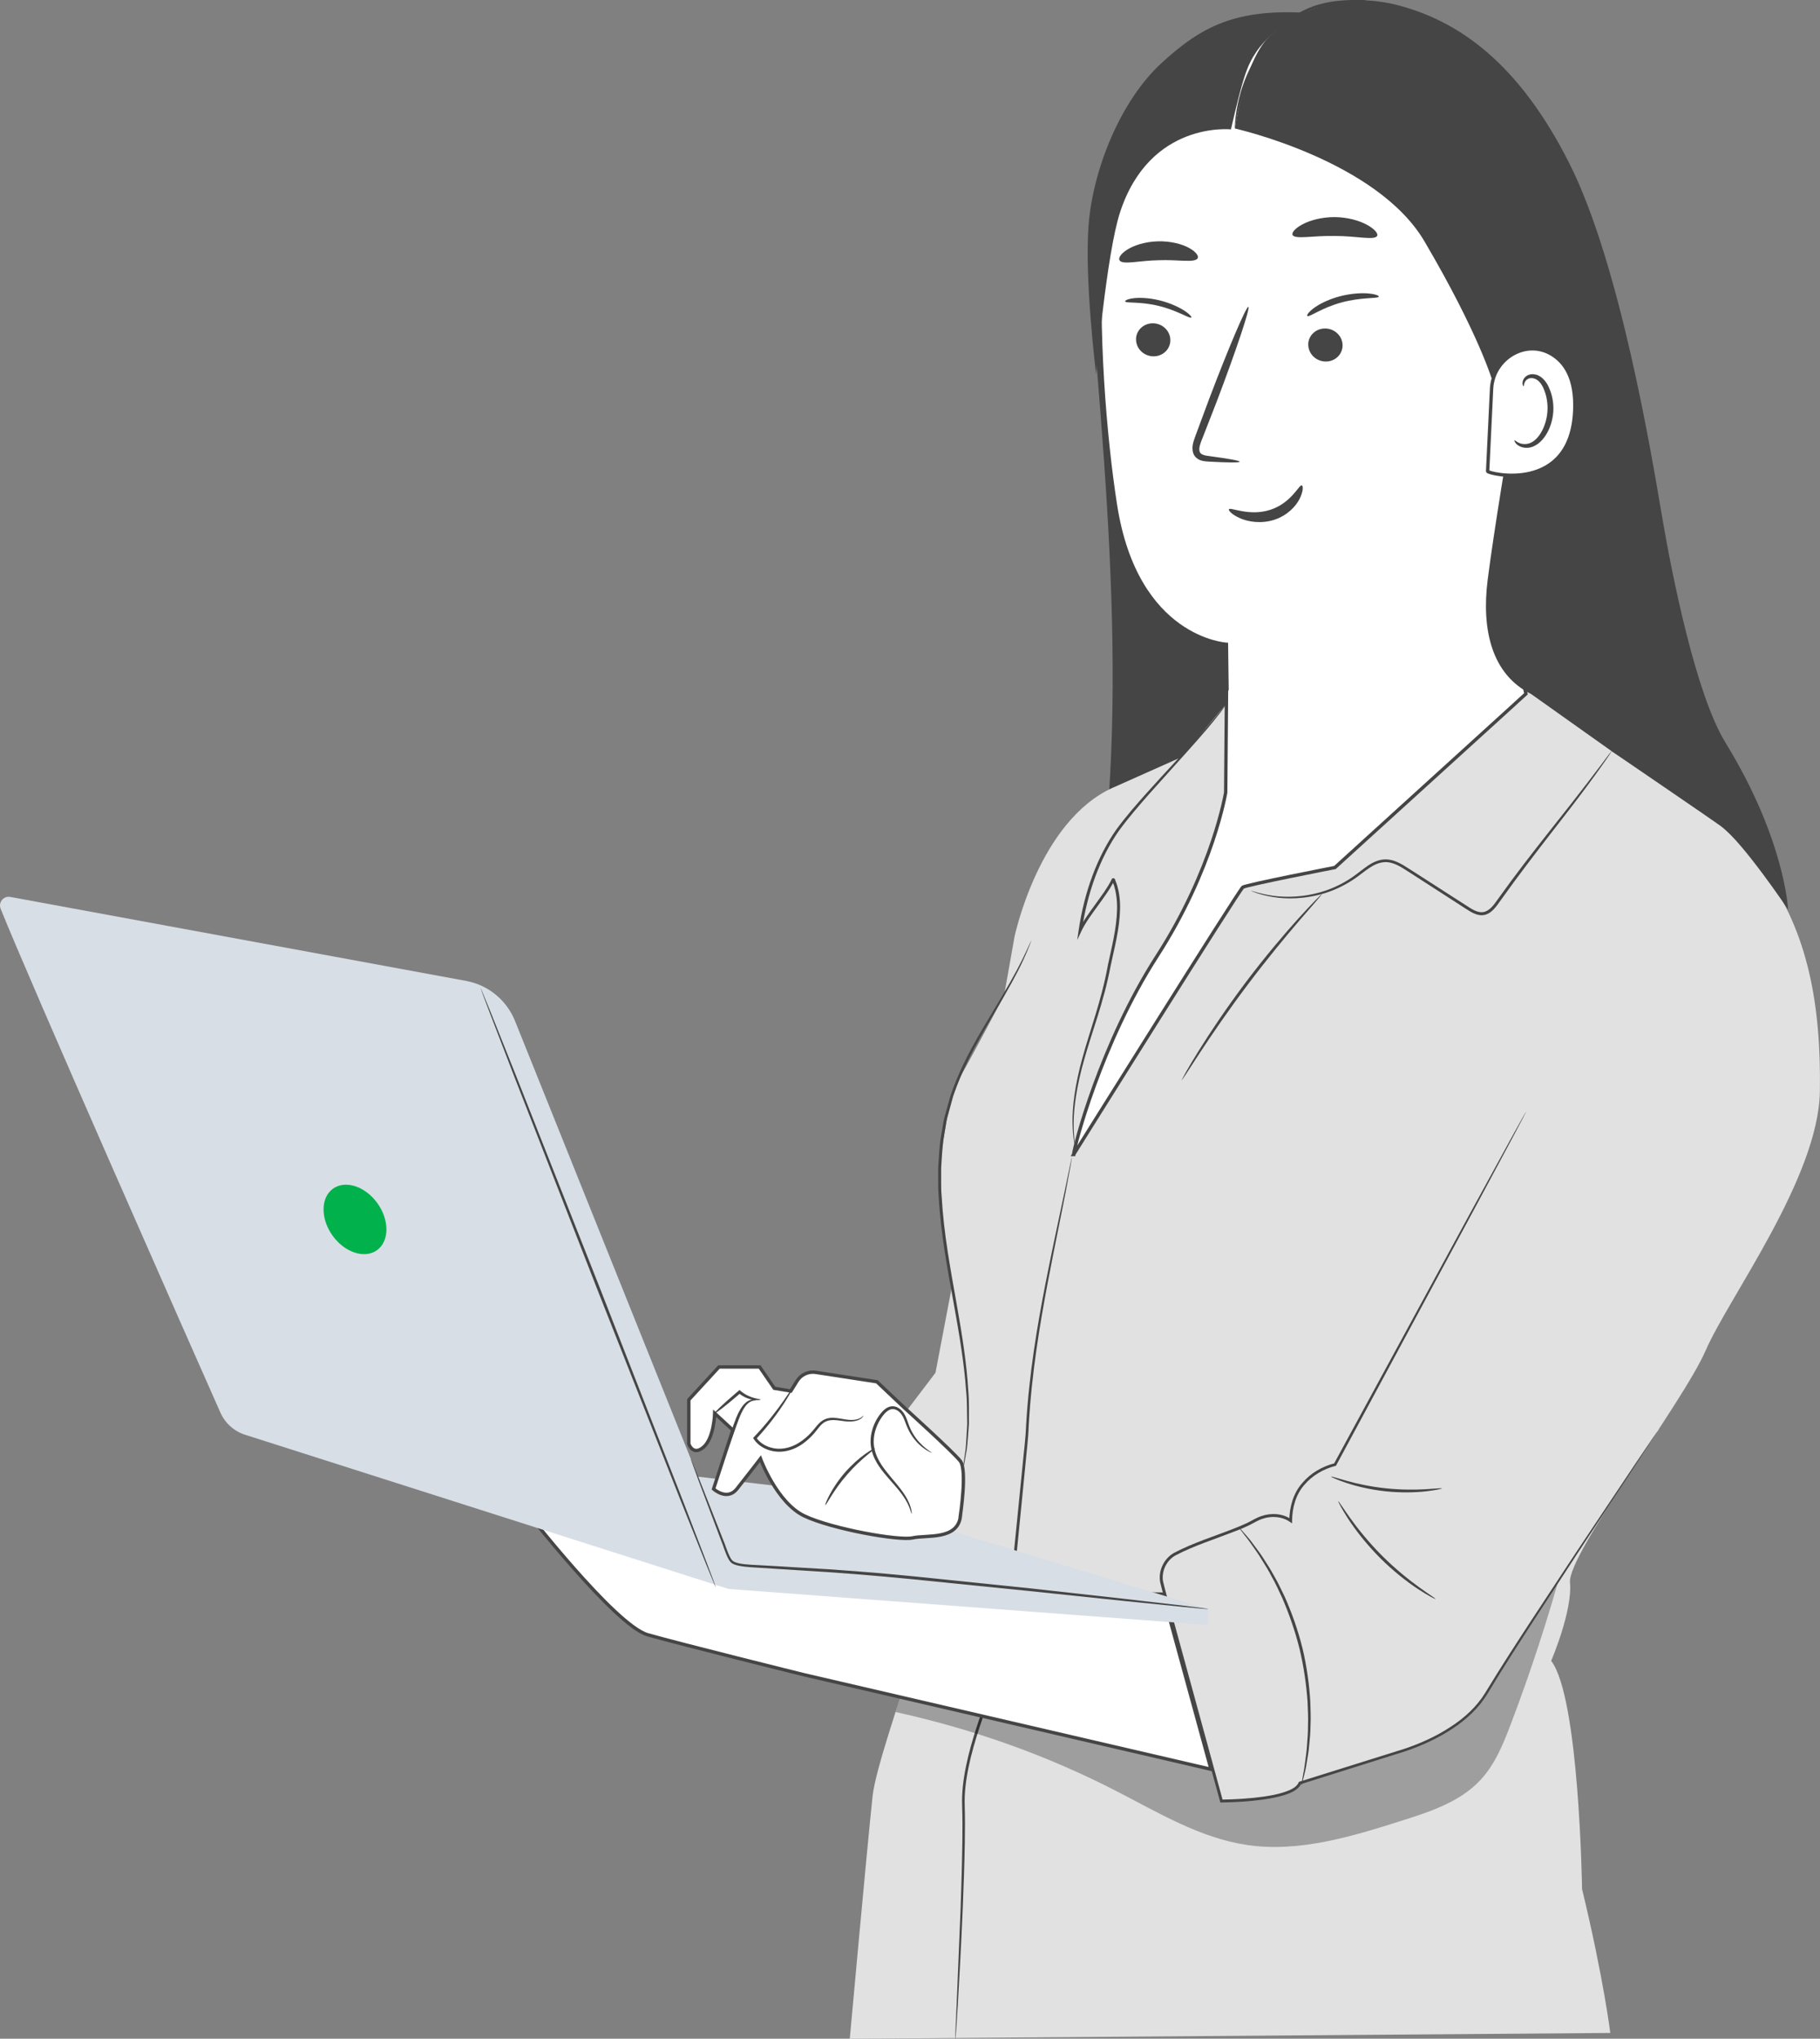 <?xml version="1.0" encoding="UTF-8"?> <svg xmlns="http://www.w3.org/2000/svg" width="534" height="598" viewBox="0 0 534 598" fill="none"><rect x="0" y="0" width="534" height="598" fill="#808080" stroke="none"/><g clip-path="url(#clip0_692_15126)"><path d="M410.049 127.956L320.83 95.785C326.658 165.708 332.351 237.373 313.823 305.03C311.819 312.354 310.067 321.521 315.861 326.393C319.331 329.302 324.283 329.403 328.814 329.268C338.078 328.98 347.325 328.304 356.521 327.238C366.324 326.105 376.784 324.177 383.757 317.157C389.601 311.288 391.976 302.848 393.93 294.78C407.203 240.333 412.66 183.958 410.049 127.956Z" fill="#454545"></path><path d="M263.9 416.579L274.478 402.658L281.569 365.413L297.654 274.838C297.654 274.838 304.745 240.756 326.625 230.997L331.257 321.504L286.622 435.218L263.9 416.579Z" fill="#E1E1E1"></path><path d="M359.823 206.42L346.668 222.066L326.608 231.014C326.608 231.014 282.462 315.737 281.266 316.532C280.07 317.327 272.979 341.48 276.937 362.064C280.879 382.649 283.641 409.576 283.237 428.977C282.849 448.377 257.618 512.11 256.035 526.758C254.451 541.405 249.331 598.017 249.331 598.017L472.471 596.309C472.471 596.309 470.5 580.206 464.184 554.074C464.184 554.074 463.393 497.851 455.122 487.162C455.122 487.162 461.422 472.514 460.647 464.192C459.855 455.87 493.761 411.538 500.465 396.096C507.168 380.653 533.579 345.421 533.966 320.084C534.353 294.746 530.412 273.367 517.796 255.945C505.181 238.523 482.324 226.65 472.858 220.324L454.331 196.576L359.806 206.42H359.823Z" fill="#E1E1E1"></path><path d="M280.288 598C280.288 598 280.288 597.763 280.288 597.324C280.305 596.833 280.322 596.173 280.355 595.345C280.44 593.552 280.541 590.998 280.692 587.716C280.962 581.052 281.366 571.479 281.855 559.673C282.057 553.753 282.259 547.258 282.36 540.306C282.41 536.822 282.41 533.219 282.292 529.532C282.158 525.777 282.646 521.92 283.438 518.064C285.004 510.334 287.884 502.57 290.731 494.553C292.146 490.544 293.628 486.451 294.588 482.206C295.076 480.108 295.228 477.91 295.447 475.677C295.666 473.461 295.885 471.212 296.121 468.962C297.013 459.964 297.906 451.168 298.748 442.694C299.169 438.449 299.591 434.288 299.995 430.195C300.365 426.102 300.921 422.127 301.056 418.203C301.965 402.523 304.425 388.569 306.665 376.932C308.939 365.295 311.027 355.942 312.375 349.447C313.048 346.233 313.57 343.73 313.924 341.97C314.093 341.159 314.244 340.516 314.345 340.025C314.446 339.586 314.497 339.366 314.514 339.366C314.514 339.366 314.514 339.603 314.429 340.042C314.345 340.533 314.244 341.176 314.093 342.004C313.773 343.763 313.301 346.284 312.695 349.514C311.448 356.026 309.461 365.414 307.254 377.05C305.098 388.687 302.69 402.625 301.831 418.253C301.713 422.177 301.157 426.152 300.803 430.245C300.399 434.322 299.995 438.5 299.574 442.745C298.731 451.236 297.856 460.031 296.963 469.03C296.744 471.279 296.508 473.512 296.289 475.745C296.07 477.943 295.919 480.193 295.413 482.392C294.42 486.739 292.937 490.832 291.523 494.841C288.676 502.858 285.796 510.588 284.213 518.233C283.421 522.039 282.932 525.827 283.05 529.498C283.168 533.219 283.135 536.839 283.084 540.323C282.966 547.291 282.714 553.787 282.478 559.706C281.972 571.546 281.433 581.137 281.046 587.75C280.827 591.015 280.659 593.585 280.558 595.361C280.49 596.19 280.44 596.85 280.406 597.34C280.372 597.78 280.339 598.017 280.322 598.017L280.288 598Z" fill="#454545"></path><path d="M472.876 220.324C472.876 220.324 472.64 220.747 472.135 221.508C471.629 222.269 470.871 223.368 469.861 224.772C467.873 227.597 464.909 231.639 461.153 236.545C457.397 241.45 452.832 247.217 447.914 253.729C445.455 256.977 442.911 260.427 440.334 264.047C439.694 264.943 439.054 265.891 438.229 266.753C437.421 267.599 436.309 268.36 435.012 268.445C433.715 268.529 432.519 268.022 431.492 267.43C430.447 266.821 429.504 266.178 428.51 265.535C424.552 262.981 420.695 260.495 416.973 258.093C415.103 256.909 413.284 255.674 411.482 254.575C409.697 253.493 407.76 252.664 405.839 252.917C403.919 253.137 402.235 254.22 400.702 255.336C399.186 256.486 397.67 257.67 396.104 258.618C392.971 260.529 389.771 261.814 386.739 262.525C380.676 263.996 375.538 263.59 372.17 262.863C371.328 262.694 370.57 262.508 369.93 262.322C369.289 262.136 368.75 261.983 368.329 261.814C367.47 261.493 367.032 261.324 367.049 261.29C367.049 261.256 367.521 261.391 368.38 261.645C368.801 261.78 369.357 261.933 369.997 262.068C370.637 262.237 371.378 262.389 372.22 262.542C375.572 263.151 380.642 263.455 386.571 261.933C389.535 261.188 392.651 259.903 395.7 258.009C397.216 257.061 398.664 255.911 400.214 254.727C401.763 253.577 403.549 252.393 405.722 252.122C407.911 251.835 410.05 252.765 411.886 253.865C413.739 254.998 415.524 256.182 417.411 257.383C421.15 259.785 425.007 262.271 428.965 264.808C430.953 265.992 432.856 267.684 434.928 267.565C435.938 267.497 436.848 266.905 437.606 266.144C438.364 265.383 438.97 264.453 439.627 263.556C442.221 259.937 444.781 256.503 447.257 253.256C452.226 246.761 456.841 241.044 460.647 236.189C464.471 231.335 467.486 227.36 469.574 224.603C470.585 223.284 471.377 222.218 471.966 221.423C472.522 220.696 472.825 220.324 472.842 220.341L472.876 220.324Z" fill="#454545"></path><path d="M346.668 316.954C346.668 316.954 347.073 316.075 347.915 314.553C348.757 313.03 350.054 310.882 351.688 308.244C354.972 302.966 359.739 295.812 365.432 288.234C371.142 280.657 376.7 274.111 380.86 269.51C382.949 267.21 384.667 265.383 385.88 264.148C387.092 262.914 387.783 262.254 387.833 262.288C387.884 262.322 387.261 263.066 386.132 264.385C384.903 265.806 383.269 267.683 381.315 269.933C377.273 274.635 371.815 281.232 366.122 288.775C360.429 296.336 355.595 303.406 352.193 308.582C350.559 311.085 349.212 313.149 348.184 314.739C347.241 316.193 346.685 316.988 346.635 316.954H346.668Z" fill="#454545"></path><g opacity="0.3"><path d="M355.764 518.791C336.259 515.831 309.158 507.662 286.925 502.993C278.992 501.336 272.12 499.407 264.187 497.733L262.755 502.164C285.527 507.205 306.851 514.715 327.602 525.388C339.948 531.73 352.159 539.139 365.886 541.169C381.231 543.435 396.642 538.682 411.431 533.997C419.768 531.358 428.51 528.466 434.455 522.022C438.649 517.489 441.041 511.586 443.248 505.801C449.075 490.494 454.162 474.916 458.508 459.118C432.013 488.954 395.143 524.762 355.78 518.774L355.764 518.791Z" fill="black"></path></g><path d="M447.71 326.02L391.672 429.535C391.672 429.535 378.653 432.174 378.653 445.992C378.653 445.992 374.122 442.356 367.553 446.28C363.325 448.8 351.417 452.166 344.831 455.701C341.58 457.443 339.98 461.198 340.957 464.767L358.356 528.246C358.356 528.246 379.495 528.246 381.381 522.986L410.352 513.886C410.352 513.886 429.081 508.913 436.29 496.397C443.499 483.897 486.719 419.234 486.719 419.234" fill="#E1E1E1"></path><path d="M486.702 419.218C486.702 419.218 486.585 419.437 486.315 419.86C486.029 420.3 485.624 420.926 485.119 421.721C484.024 423.378 482.458 425.797 480.42 428.909C476.293 435.201 470.28 444.335 462.751 455.786C458.995 461.537 454.869 467.88 450.388 474.73C445.942 481.614 441.124 488.988 436.324 496.989C433.831 501.048 430.193 504.431 426.033 507.137C421.889 509.877 417.241 512.009 412.322 513.683C402.469 516.778 392.178 520.026 381.516 523.375L381.786 523.121C381.348 524.204 380.455 524.88 379.579 525.388C378.686 525.895 377.726 526.25 376.766 526.555C374.829 527.147 372.825 527.519 370.804 527.823C366.744 528.398 362.584 528.652 358.373 528.703H358.053L357.969 528.382C354.803 516.863 351.518 504.837 348.149 492.574C346.381 486.13 344.629 479.736 342.911 473.444C342.069 470.264 341.143 467.22 340.385 464.006C339.812 460.623 341.581 457.055 344.511 455.465C350.204 452.488 356.167 450.678 361.826 448.445C363.241 447.904 364.639 447.329 365.986 446.686C367.283 446.06 368.614 445.181 370.079 444.707C372.993 443.692 376.362 443.895 378.956 445.705L378.282 446.027C378.333 442.052 379.461 437.992 382.055 435.049C384.565 432.055 388.001 430.11 391.639 429.197L391.369 429.4C408.112 398.616 422.159 372.771 432.046 354.589C436.998 345.539 440.905 338.419 443.584 333.514C444.914 331.095 445.942 329.251 446.666 327.966C447.003 327.357 447.272 326.883 447.474 326.545C447.66 326.224 447.761 326.071 447.761 326.071C447.761 326.071 447.693 326.24 447.525 326.579C447.34 326.934 447.104 327.408 446.784 328.033C446.093 329.336 445.099 331.213 443.819 333.649C441.175 338.571 437.335 345.742 432.467 354.825C422.647 373.042 408.684 398.937 392.06 429.789L391.976 429.941L391.79 429.992C388.388 430.855 385.019 432.766 382.661 435.59C380.202 438.381 379.141 442.238 379.107 446.06V446.838L378.434 446.382C376.194 444.809 373.027 444.555 370.349 445.519C368.968 445.976 367.772 446.788 366.357 447.464C364.976 448.124 363.561 448.699 362.129 449.24C356.453 451.473 350.474 453.317 344.932 456.209C342.288 457.647 340.722 460.843 341.244 463.871C341.968 466.899 342.911 470.078 343.753 473.224C345.488 479.517 347.223 485.91 348.992 492.354C352.343 504.617 355.645 516.643 358.794 528.179L358.373 527.857C362.534 527.806 366.677 527.553 370.686 526.995C372.69 526.707 374.661 526.352 376.514 525.76C377.44 525.472 378.349 525.134 379.175 524.677C379.983 524.221 380.708 523.629 381.011 522.868L381.095 522.665L381.28 522.597C391.942 519.265 402.233 516.034 412.087 512.956C416.937 511.315 421.553 509.218 425.629 506.512C429.738 503.873 433.292 500.558 435.718 496.634C440.569 488.633 445.403 481.259 449.883 474.408C454.38 467.575 458.557 461.249 462.33 455.515C469.943 444.115 476.007 435.032 480.201 428.774C482.289 425.696 483.906 423.311 485.018 421.67C485.557 420.892 485.978 420.283 486.281 419.843C486.568 419.437 486.736 419.234 486.736 419.234L486.702 419.218Z" fill="#454545"></path><path d="M421.234 469.046C421.234 469.046 420.678 468.86 419.769 468.353C418.842 467.862 417.562 467.084 416.013 466.07C412.913 464.04 408.804 460.877 404.795 456.851C400.786 452.809 397.653 448.699 395.615 445.587C394.605 444.03 393.83 442.728 393.341 441.815C392.853 440.901 392.6 440.377 392.651 440.343C392.769 440.275 393.965 442.221 396.121 445.231C398.26 448.242 401.443 452.234 405.401 456.226C409.376 460.2 413.368 463.397 416.349 465.545C419.348 467.71 421.285 468.911 421.217 469.03L421.234 469.046Z" fill="#454545"></path><path d="M423.07 436.571C423.086 436.673 421.284 437.113 418.286 437.451C415.305 437.772 411.128 437.908 406.546 437.434C401.965 436.943 397.923 435.929 395.059 434.981C392.196 434.034 390.528 433.222 390.562 433.121C390.613 432.986 392.364 433.594 395.228 434.389C398.091 435.184 402.117 436.081 406.631 436.554C411.145 437.028 415.254 436.994 418.219 436.825C421.183 436.656 423.036 436.436 423.053 436.571H423.07Z" fill="#454545"></path><path d="M302.623 275.768C302.623 275.768 302.59 275.904 302.505 276.174C302.387 276.479 302.236 276.868 302.067 277.325C301.697 278.339 301.04 279.794 300.198 281.671C298.48 285.41 295.6 290.619 291.86 296.945C288.189 303.288 283.573 310.764 280.272 319.847C280.07 320.422 279.868 320.98 279.666 321.555C279.497 322.147 279.346 322.739 279.177 323.331C278.857 324.515 278.52 325.733 278.184 326.951C277.796 328.152 277.594 329.42 277.409 330.689C277.19 331.957 276.988 333.243 276.769 334.545C276.466 337.15 276.297 339.822 276.146 342.529C276.146 343.882 276.146 345.252 276.146 346.639C276.146 348.009 276.146 349.396 276.28 350.8C276.904 361.963 278.925 372.467 280.609 382.04C282.327 391.597 283.658 400.29 284.079 407.631C284.416 411.302 284.247 414.651 284.298 417.56C284.079 420.486 283.927 422.989 283.675 425.036C283.321 427.015 283.051 428.571 282.849 429.704C282.748 430.195 282.681 430.584 282.613 430.905C282.563 431.176 282.512 431.311 282.495 431.311C282.495 431.311 282.495 431.159 282.512 430.888C282.546 430.567 282.597 430.161 282.664 429.67C282.832 428.537 283.051 426.964 283.321 425.002C283.523 422.972 283.607 420.452 283.792 417.56C283.691 414.651 283.826 411.335 283.439 407.682C282.933 400.375 281.552 391.732 279.801 382.192C278.083 372.636 276.028 362.115 275.404 350.867C275.287 349.463 275.253 348.06 275.27 346.673C275.27 345.286 275.27 343.899 275.27 342.529C275.438 339.789 275.607 337.082 275.91 334.461C276.129 333.158 276.348 331.856 276.567 330.57C276.769 329.285 276.988 327.999 277.375 326.782C277.712 325.547 278.049 324.329 278.386 323.128C278.554 322.519 278.723 321.927 278.891 321.335C279.093 320.76 279.312 320.185 279.514 319.61C282.9 310.426 287.599 302.949 291.338 296.657C295.145 290.382 298.092 285.24 299.895 281.553C300.787 279.709 301.478 278.272 301.916 277.291C302.118 276.834 302.303 276.479 302.438 276.174C302.556 275.921 302.623 275.802 302.64 275.802L302.623 275.768Z" fill="#454545"></path><path d="M359.823 206.42C359.823 206.42 359.773 206.556 359.621 206.776C359.436 207.046 359.217 207.368 358.947 207.774C358.358 208.653 357.398 209.871 356.135 211.444C353.608 214.573 349.734 218.937 344.883 224.299C342.458 226.988 339.813 229.948 336.967 233.128C334.154 236.342 331.139 239.792 328.293 243.682C322.768 251.547 319.029 261.831 317.395 272.961L316.57 272.707C317.799 270.136 319.568 267.768 321.303 265.366C322.212 264.115 323.105 262.88 323.964 261.645C324.385 261.019 324.789 260.394 325.177 259.751L325.732 258.787L325.985 258.296L326.103 258.042L326.17 257.924C326.17 257.924 326.137 257.958 326.271 257.755C326.389 257.62 326.575 257.569 326.743 257.603C326.895 257.62 327.046 257.738 327.114 257.873L327.147 257.958L327.198 258.093L327.299 258.364L327.501 258.905C327.653 259.26 327.771 259.632 327.855 260.004C328.074 260.732 328.225 261.476 328.343 262.237C328.596 263.726 328.663 265.231 328.63 266.702C328.478 272.622 326.962 278.103 325.867 283.312C323.897 293.867 320.292 302.899 318.153 310.662C315.913 318.409 315.037 324.921 315.02 329.437C315.003 331.687 315.138 333.446 315.256 334.613C315.323 335.154 315.374 335.611 315.408 335.949C315.441 336.253 315.441 336.406 315.441 336.406C315.441 336.406 314.768 333.97 314.683 329.42C314.582 324.887 315.374 318.291 317.547 310.476C319.635 302.645 323.155 293.647 325.059 283.126C326.137 277.9 327.636 272.436 327.754 266.686C327.787 265.248 327.703 263.81 327.467 262.372C327.366 261.662 327.215 260.952 326.996 260.241C326.912 259.886 326.794 259.548 326.659 259.209L326.474 258.702L326.373 258.448L326.322 258.313V258.279C326.457 258.212 325.968 258.398 326.625 258.11C326.339 257.975 327.029 258.296 326.945 258.279V258.313L326.861 258.448L326.726 258.702L326.457 259.209L325.884 260.207C325.48 260.867 325.076 261.51 324.638 262.136C323.779 263.404 322.869 264.639 321.96 265.891C320.225 268.292 318.473 270.643 317.311 273.079L316.064 275.718L316.486 272.825C318.153 261.561 321.96 251.192 327.619 243.209C330.499 239.285 333.548 235.851 336.394 232.654C339.258 229.457 341.953 226.548 344.412 223.893C349.33 218.582 353.254 214.285 355.865 211.224C357.162 209.702 358.156 208.501 358.796 207.672C359.099 207.283 359.335 206.979 359.537 206.725C359.705 206.522 359.806 206.42 359.806 206.42H359.823Z" fill="#454545"></path><path d="M363.327 447.819C363.327 447.819 363.546 448.005 363.917 448.394C364.338 448.868 364.86 449.46 365.483 450.17C366.174 450.931 366.982 451.896 367.825 453.08C368.684 454.264 369.728 455.549 370.705 457.122C371.715 458.661 372.81 460.353 373.838 462.264C374.949 464.124 375.909 466.239 376.97 468.421C378.941 472.869 380.777 477.926 382.141 483.39C383.455 488.87 384.146 494.198 384.449 499.069C384.516 501.505 384.634 503.822 384.516 505.987C384.499 508.152 384.314 510.165 384.112 512.008C383.977 513.852 383.657 515.493 383.421 516.93C383.219 518.385 382.933 519.603 382.68 520.601C382.445 521.514 382.259 522.275 382.108 522.901C381.973 523.426 381.872 523.696 381.855 523.679C381.821 523.679 381.855 523.392 381.939 522.85C382.057 522.225 382.192 521.447 382.344 520.516C382.546 519.518 382.765 518.284 382.933 516.829C383.101 515.391 383.388 513.751 383.489 511.924C383.64 510.097 383.792 508.101 383.775 505.953C383.876 503.805 383.725 501.505 383.64 499.103C383.304 494.282 382.579 489.005 381.282 483.593C379.935 478.18 378.133 473.174 376.229 468.742C375.202 466.56 374.276 464.463 373.198 462.602C372.221 460.691 371.16 458.983 370.183 457.443C369.256 455.87 368.263 454.551 367.437 453.35C366.629 452.149 365.854 451.151 365.214 450.356C364.641 449.612 364.17 448.986 363.782 448.479C363.462 448.039 363.311 447.802 363.327 447.785V447.819Z" fill="#454545"></path><path fill-rule="evenodd" clip-rule="evenodd" d="M400.863 246.106L391.678 254.457C391.678 254.457 365.739 259.514 364.661 260.242C363.595 260.961 316.066 336.946 315.024 338.611C315.099 336.537 323.019 306.008 339.48 280.471C356.02 254.829 359.625 232.418 359.625 232.418L359.894 199.3L359.981 199.56L359.841 188.982C359.841 188.982 333.414 187.595 327.266 148.083C324.201 128.429 321.539 96.664 323.241 70.346C324.773 46.649 349.297 4.854 372.81 7.408L437.371 38.953C444.512 39.731 449.869 45.854 449.717 53.077L445.186 191.351L445.189 191.35L447.715 203.512L444.698 206.254L444.698 206.268L400.863 246.106ZM315.024 338.611C315.013 338.629 315.007 338.639 315.007 338.639H315.024C315.024 338.63 315.024 338.621 315.024 338.611Z" fill="white"></path><path d="M400.863 246.106L400.531 245.741L400.531 245.741L400.863 246.106ZM391.678 254.457L391.772 254.941L391.907 254.915L392.01 254.822L391.678 254.457ZM364.661 260.242L364.385 259.832L364.385 259.832L364.661 260.242ZM339.48 280.471L339.065 280.203L339.065 280.204L339.48 280.471ZM359.625 232.418L360.112 232.496L360.118 232.459L360.118 232.422L359.625 232.418ZM359.894 199.3L360.363 199.144L359.425 196.319L359.401 199.296L359.894 199.3ZM359.981 199.56L359.512 199.716L360.516 202.741L360.474 199.554L359.981 199.56ZM359.841 188.982L360.335 188.975L360.329 188.513L359.867 188.489L359.841 188.982ZM327.266 148.083L327.754 148.008L327.754 148.007L327.266 148.083ZM323.241 70.346L322.748 70.314L322.748 70.314L323.241 70.346ZM372.81 7.408L373.027 6.965L372.95 6.927L372.864 6.918L372.81 7.408ZM437.371 38.953L437.154 39.397L437.232 39.435L437.317 39.444L437.371 38.953ZM449.717 53.077L450.21 53.093L450.21 53.087L449.717 53.077ZM445.186 191.351L444.693 191.334L444.674 191.926L445.259 191.839L445.186 191.351ZM445.189 191.35L445.672 191.25L445.577 190.793L445.116 190.862L445.189 191.35ZM447.715 203.512L448.047 203.877L448.256 203.687L448.198 203.411L447.715 203.512ZM444.698 206.254L444.366 205.889L444.212 206.03L444.205 206.238L444.698 206.254ZM444.698 206.268L445.03 206.633L445.184 206.493L445.191 206.284L444.698 206.268ZM315.007 338.639L314.589 338.377L314.115 339.132H315.007V338.639ZM315.024 338.639V339.132H315.517V338.639H315.024ZM400.531 245.741L391.345 254.092L392.01 254.822L401.195 246.471L400.531 245.741ZM391.678 254.457C391.583 253.972 391.583 253.973 391.583 253.973C391.583 253.973 391.582 253.973 391.582 253.973C391.581 253.973 391.58 253.973 391.578 253.973C391.575 253.974 391.57 253.975 391.564 253.976C391.552 253.979 391.533 253.982 391.508 253.987C391.459 253.997 391.386 254.011 391.291 254.03C391.101 254.067 390.822 254.121 390.466 254.191C389.754 254.331 388.736 254.532 387.512 254.774C385.063 255.26 381.785 255.915 378.474 256.593C375.164 257.271 371.817 257.972 369.23 258.549C367.936 258.838 366.829 259.096 366.009 259.306C365.6 259.411 365.257 259.505 364.996 259.585C364.866 259.625 364.751 259.664 364.657 259.7C364.572 259.732 364.469 259.776 364.385 259.832L364.937 260.651C364.92 260.662 364.933 260.652 365.01 260.622C365.076 260.597 365.168 260.565 365.288 260.528C365.526 260.455 365.851 260.366 366.254 260.262C367.059 260.056 368.154 259.801 369.444 259.513C372.024 258.937 375.364 258.238 378.672 257.56C381.981 256.883 385.256 256.228 387.704 255.743C388.928 255.5 389.945 255.3 390.656 255.16C391.012 255.09 391.291 255.036 391.481 254.998C391.576 254.98 391.649 254.966 391.698 254.956C391.722 254.951 391.741 254.948 391.753 254.945C391.759 254.944 391.764 254.943 391.767 254.942C391.769 254.942 391.77 254.942 391.771 254.942C391.771 254.942 391.771 254.942 391.772 254.942C391.772 254.941 391.772 254.941 391.678 254.457ZM364.385 259.832C364.329 259.87 364.288 259.913 364.269 259.933C364.244 259.959 364.219 259.988 364.196 260.016C364.149 260.074 364.093 260.147 364.03 260.233C363.904 260.405 363.736 260.644 363.531 260.944C363.122 261.544 362.554 262.402 361.851 263.477C360.446 265.63 358.497 268.665 356.186 272.291C351.563 279.543 345.489 289.161 339.416 298.809C327.269 318.104 315.127 337.517 314.606 338.349L315.443 338.873C315.963 338.04 328.106 318.628 340.251 299.335C346.324 289.688 352.397 280.071 357.018 272.821C359.329 269.196 361.276 266.165 362.678 264.017C363.379 262.943 363.943 262.092 364.347 261.5C364.549 261.204 364.709 260.975 364.825 260.817C364.884 260.738 364.928 260.681 364.958 260.643C364.974 260.625 364.983 260.615 364.986 260.612C364.995 260.602 364.976 260.625 364.937 260.651L364.385 259.832ZM315.517 338.629C315.525 338.428 315.642 337.776 315.902 336.678C316.156 335.604 316.533 334.149 317.037 332.378C318.044 328.836 319.552 324.039 321.571 318.509C325.61 307.446 331.691 293.466 339.895 280.738L339.065 280.204C330.808 293.013 324.698 307.066 320.644 318.17C318.616 323.724 317.101 328.544 316.087 332.108C315.581 333.89 315.199 335.359 314.941 336.451C314.689 337.519 314.542 338.275 314.531 338.593L315.517 338.629ZM339.895 280.739C348.191 267.877 353.244 255.825 356.223 246.986C357.712 242.567 358.684 238.949 359.283 236.435C359.583 235.177 359.79 234.195 359.922 233.526C359.988 233.192 360.035 232.936 360.066 232.763C360.082 232.676 360.093 232.61 360.101 232.565C360.104 232.543 360.107 232.526 360.109 232.515C360.11 232.509 360.111 232.504 360.111 232.501C360.111 232.5 360.112 232.499 360.112 232.498C360.112 232.497 360.112 232.497 360.112 232.497C360.112 232.496 360.112 232.496 359.625 232.418C359.137 232.339 359.137 232.339 359.137 232.339C359.137 232.34 359.137 232.34 359.137 232.34C359.137 232.34 359.137 232.341 359.137 232.343C359.136 232.345 359.136 232.349 359.135 232.354C359.133 232.364 359.131 232.379 359.127 232.4C359.12 232.442 359.109 232.505 359.094 232.589C359.064 232.757 359.018 233.007 358.953 233.335C358.824 233.992 358.62 234.961 358.323 236.206C357.73 238.694 356.766 242.283 355.287 246.671C352.329 255.449 347.309 267.423 339.065 280.203L339.895 280.739ZM360.118 232.422L360.388 199.304L359.401 199.296L359.131 232.414L360.118 232.422ZM359.426 199.455L359.512 199.716L360.449 199.405L360.363 199.144L359.426 199.455ZM360.474 199.554L360.335 188.975L359.348 188.988L359.487 199.567L360.474 199.554ZM359.841 188.982C359.867 188.489 359.867 188.489 359.867 188.489C359.867 188.489 359.867 188.489 359.867 188.489C359.867 188.489 359.866 188.489 359.865 188.489C359.863 188.489 359.859 188.488 359.854 188.488C359.843 188.487 359.826 188.486 359.803 188.484C359.756 188.481 359.686 188.475 359.593 188.466C359.406 188.447 359.128 188.413 358.77 188.357C358.054 188.245 357.018 188.041 355.753 187.674C353.224 186.939 349.781 185.553 346.147 182.948C338.891 177.748 330.81 167.647 327.754 148.008L326.778 148.159C329.87 168.031 338.077 178.38 345.572 183.751C349.312 186.431 352.86 187.862 355.478 188.622C356.787 189.002 357.864 189.215 358.617 189.333C358.994 189.392 359.29 189.427 359.493 189.448C359.595 189.458 359.673 189.465 359.728 189.469C359.755 189.471 359.776 189.472 359.79 189.473C359.798 189.474 359.803 189.474 359.808 189.474C359.81 189.474 359.811 189.475 359.813 189.475C359.813 189.475 359.814 189.475 359.814 189.475C359.815 189.475 359.815 189.475 359.841 188.982ZM327.754 148.007C324.692 128.378 322.035 96.65 323.733 70.378L322.748 70.314C321.044 96.678 323.709 128.481 326.778 148.159L327.754 148.007ZM323.733 70.378C324.492 58.646 330.96 42.359 340.186 29.318C344.795 22.803 350.074 17.124 355.644 13.237C361.214 9.349 367.037 7.278 372.757 7.899L372.864 6.918C366.827 6.262 360.767 8.457 355.079 12.428C349.388 16.399 344.032 22.172 339.38 28.748C330.082 41.89 323.522 58.349 322.748 70.314L323.733 70.378ZM372.594 7.852L437.154 39.397L437.588 38.51L373.027 6.965L372.594 7.852ZM437.317 39.444C444.203 40.194 449.37 46.098 449.223 53.066L450.21 53.087C450.367 45.611 444.822 39.269 437.424 38.463L437.317 39.444ZM449.224 53.06L444.693 191.334L445.68 191.367L450.21 53.093L449.224 53.06ZM445.259 191.839L445.261 191.838L445.116 190.862L445.114 190.862L445.259 191.839ZM444.705 191.451L447.232 203.612L448.198 203.411L445.672 191.25L444.705 191.451ZM447.383 203.146L444.366 205.889L445.03 206.62L448.047 203.877L447.383 203.146ZM444.205 206.238L444.204 206.252L445.191 206.284L445.191 206.27L444.205 206.238ZM444.366 205.903L400.531 245.741L401.195 246.471L445.03 206.633L444.366 205.903ZM314.606 338.349C314.6 338.359 314.596 338.365 314.593 338.37C314.591 338.372 314.59 338.374 314.59 338.375C314.589 338.376 314.589 338.376 314.589 338.376C314.589 338.376 314.589 338.377 314.589 338.377C314.589 338.377 314.589 338.377 314.589 338.377C314.589 338.377 314.589 338.377 314.589 338.377C314.589 338.377 314.589 338.377 314.589 338.377C314.589 338.377 314.589 338.377 314.589 338.377C314.589 338.377 314.589 338.377 314.589 338.377C314.589 338.377 314.589 338.377 315.007 338.639C315.425 338.901 315.425 338.901 315.425 338.901C315.425 338.901 315.425 338.901 315.425 338.901C315.425 338.901 315.425 338.901 315.425 338.901C315.425 338.901 315.425 338.901 315.425 338.901C315.425 338.901 315.425 338.901 315.425 338.901C315.425 338.901 315.425 338.901 315.425 338.901C315.425 338.901 315.425 338.901 315.425 338.9C315.426 338.9 315.426 338.9 315.426 338.899C315.427 338.898 315.428 338.896 315.43 338.894C315.433 338.889 315.437 338.882 315.443 338.873L314.606 338.349ZM315.007 339.132H315.024V338.145H315.007V339.132ZM315.517 338.639C315.517 338.637 315.517 338.634 315.517 338.629L314.531 338.593C314.53 338.608 314.53 338.623 314.53 338.639H315.517Z" fill="#454545"></path><path d="M333.329 99.388C333.228 102.06 335.401 104.36 338.18 104.513C340.959 104.665 343.284 102.635 343.385 99.963C343.486 97.29 341.313 94.99 338.534 94.838C335.755 94.686 333.414 96.715 333.312 99.404L333.329 99.388Z" fill="#454545"></path><path d="M330.18 88.478C330.719 88.969 334.694 88.427 339.966 89.73C345.238 90.998 348.843 93.383 349.483 93.18C349.786 93.096 349.281 92.334 347.714 91.269C346.165 90.22 343.453 88.884 340.169 88.089C336.884 87.294 334.004 87.26 332.303 87.514C330.568 87.768 329.911 88.258 330.18 88.478Z" fill="#454545"></path><path d="M383.86 100.91C383.759 103.582 385.931 105.883 388.71 106.035C391.49 106.187 393.814 104.157 393.915 101.485C394.016 98.812 391.843 96.512 389.064 96.36C386.285 96.208 383.944 98.237 383.843 100.927L383.86 100.91Z" fill="#454545"></path><path d="M383.659 92.723C384.433 92.926 387.937 90.237 393.63 88.715C399.306 87.159 404.022 87.615 404.511 87.074C404.763 86.82 403.871 86.33 401.816 86.11C399.794 85.873 396.51 86.008 392.956 86.956C389.402 87.92 386.657 89.425 385.174 90.609C383.659 91.81 383.288 92.639 383.659 92.723Z" fill="#454545"></path><path d="M363.713 135.418C363.746 135.114 360.361 134.522 354.904 133.794C353.523 133.642 352.209 133.371 351.973 132.424C351.653 131.409 352.226 129.921 352.899 128.297C354.213 124.931 355.577 121.396 357.026 117.709C362.753 102.621 366.896 90.223 366.29 90.004C365.683 89.784 360.546 101.81 354.819 116.897C353.438 120.618 352.125 124.153 350.861 127.553C350.339 129.126 349.43 130.919 350.137 133.016C350.508 134.065 351.518 134.809 352.411 135.063C353.304 135.333 354.078 135.35 354.769 135.401C360.277 135.706 363.679 135.739 363.713 135.435V135.418Z" fill="#454545"></path><path d="M381.982 142.378C381.186 142.009 378.977 147.501 372.741 149.527C366.515 151.575 360.922 148.635 360.57 149.387C360.355 149.702 361.447 150.971 363.874 152.022C366.249 153.071 370.094 153.7 373.921 152.45C377.733 151.193 380.234 148.49 381.312 146.315C382.439 144.106 382.37 142.496 381.982 142.378Z" fill="#454545"></path><path d="M379.228 68.891C379.901 70.312 385.224 69.077 391.641 69.213C398.059 69.213 403.347 70.583 404.072 69.179C404.392 68.502 403.364 67.217 401.158 65.982C398.968 64.764 395.566 63.733 391.726 63.682C387.885 63.648 384.449 64.595 382.243 65.762C380.003 66.929 378.958 68.215 379.245 68.891H379.228Z" fill="#454545"></path><path d="M328.529 76.469C329.725 77.704 334.357 76.418 339.949 76.334C345.541 76.097 350.274 77.145 351.352 75.843C351.824 75.217 351.082 73.983 349.011 72.799C346.973 71.632 343.57 70.684 339.73 70.786C335.89 70.887 332.572 72.02 330.635 73.289C328.664 74.558 328.024 75.843 328.546 76.452L328.529 76.469Z" fill="#454545"></path><path d="M506.226 217.753C497.653 203.833 490.646 169.142 487.664 151.551C484.683 133.96 475.403 77.585 460.479 47.969C445.556 18.335 427.989 6.36 410.758 1.691C393.527 -2.977 380.592 3.349 372.81 10.351C365.028 17.337 362.367 37.702 362.367 37.702C362.367 37.702 403.953 46.987 417.95 70.803C434.035 98.153 437.943 111.921 437.943 111.921L443.148 126.89C443.148 126.89 438.28 155.847 436.478 170.173C434.692 184.483 437.539 197.794 449.279 203.596L472.876 220.341C472.876 220.341 503.733 241.399 505.148 242.481C511.734 247.539 524.636 266.787 524.636 266.787C524.636 266.787 523.743 246.236 506.226 217.77V217.753Z" fill="#454545"></path><path d="M361.172 37.955C361.172 37.955 337.389 35.367 328.614 62.329C324.638 74.524 321.607 109.756 321.607 109.756C321.607 109.756 318.12 81.78 319.417 65.813C320.697 49.846 328.63 29.651 340.825 18.47C352.683 7.594 362.671 2.503 383.86 3.789C383.86 3.789 373.989 7.205 368.566 15.274C365.854 19.316 364.675 22.767 361.172 37.938V37.955Z" fill="#454545"></path><path d="M437.64 114.001C438.078 105.257 447.56 99.421 455.106 103.802C459.25 106.204 462.416 111.041 462.046 120.327C461.035 145.073 436.494 138.95 436.478 138.239C436.478 137.8 437.134 124.235 437.64 114.001Z" fill="white" stroke="#454545" stroke-width="0.987" stroke-miterlimit="10"></path><path d="M444.393 129.157C444.511 129.089 444.814 129.478 445.522 129.833C446.212 130.188 447.425 130.459 448.722 130.036C451.366 129.19 453.724 125.131 454.028 120.666C454.179 118.416 453.809 116.251 453.084 114.441C452.411 112.598 451.299 111.278 449.985 110.991C448.688 110.636 447.728 111.38 447.408 112.073C447.055 112.75 447.189 113.257 447.055 113.291C446.987 113.359 446.549 112.851 446.785 111.836C446.903 111.346 447.223 110.771 447.812 110.331C448.419 109.874 449.312 109.654 450.204 109.807C452.108 110.01 453.741 111.836 454.533 113.832C455.426 115.828 455.914 118.264 455.746 120.801C455.375 125.774 452.646 130.341 449.042 131.237C447.29 131.626 445.859 131.034 445.134 130.425C444.393 129.782 444.292 129.224 444.376 129.173L444.393 129.157Z" fill="#454545"></path><path d="M400.888 0.135C400.888 0.321 397.502 0.22 392.146 0.93C389.485 1.336 386.318 2.047 383.152 3.62C379.952 5.159 376.853 7.611 374.124 10.69C368.582 16.83 365.534 23.866 364.136 29.075C362.704 34.319 362.536 37.719 362.35 37.685C362.3 37.685 362.3 36.839 362.435 35.3C362.569 33.778 362.873 31.579 363.529 28.906C364.793 23.595 367.808 16.356 373.467 10.098C376.263 6.969 379.48 4.432 382.798 2.892C386.099 1.302 389.35 0.643 392.062 0.304C394.791 8.18042e-06 396.997 -0.034 398.513 -0.017C400.029 8.17176e-06 400.871 0.068 400.871 0.118L400.888 0.135Z" fill="#454545"></path><path d="M460.462 131.88C460.462 131.88 460.462 131.744 460.513 131.474C460.563 131.169 460.647 130.78 460.732 130.324C460.833 129.799 460.951 129.173 461.102 128.446C461.203 127.685 461.338 126.822 461.473 125.858C461.978 121.985 462.315 116.251 461.254 109.333C460.176 102.449 457.717 94.296 452.731 86.516C447.796 78.702 440.166 71.665 431.104 66.117C426.573 63.31 421.908 60.975 417.343 58.878C412.779 56.764 408.197 55.123 403.953 53.195C395.481 49.322 388.339 44.924 382.478 41.068C376.633 37.177 372.085 33.761 368.986 31.342C367.454 30.124 366.258 29.177 365.466 28.5C365.112 28.196 364.809 27.942 364.573 27.739C364.371 27.57 364.27 27.469 364.287 27.452C364.304 27.435 364.405 27.519 364.624 27.672C364.876 27.858 365.196 28.094 365.567 28.365C366.46 29.025 367.656 29.938 369.188 31.071C372.338 33.405 376.936 36.737 382.798 40.543C388.693 44.315 395.851 48.645 404.273 52.451C408.467 54.345 413.082 55.969 417.68 58.083C422.278 60.164 426.978 62.532 431.559 65.356C440.722 70.955 448.436 78.126 453.422 86.076C458.458 93.992 460.883 102.263 461.877 109.249C462.871 116.268 462.433 122.036 461.827 125.926C461.658 126.89 461.507 127.753 461.372 128.514C461.203 129.224 461.052 129.85 460.917 130.374C460.799 130.831 460.698 131.203 460.614 131.508C460.546 131.761 460.496 131.897 460.479 131.897L460.462 131.88Z" fill="#454545"></path><path d="M466.173 122.543C466.173 122.543 466.156 122.408 466.139 122.137C466.139 121.816 466.139 121.427 466.139 120.953C466.139 119.921 466.257 118.382 466.223 116.42C466.19 112.479 465.903 106.762 464.623 99.844C463.326 92.926 460.968 84.825 456.993 76.418C452.934 68.063 447.291 59.403 439.779 51.774C432.267 44.112 423.711 38.378 415.66 33.778C407.592 29.16 400.012 25.574 393.696 22.479C387.363 19.418 382.243 16.88 378.773 15.037C377.021 14.123 375.691 13.362 374.798 12.855C374.394 12.618 374.057 12.415 373.77 12.263C373.535 12.127 373.434 12.043 373.434 12.043C373.434 12.043 373.568 12.077 373.804 12.195C374.09 12.33 374.444 12.5 374.865 12.703C375.859 13.193 377.206 13.87 378.925 14.732C382.445 16.491 387.582 18.927 393.966 21.921C400.315 24.948 407.946 28.467 416.064 33.067C424.166 37.651 432.823 43.419 440.403 51.165C447.999 58.878 453.675 67.64 457.734 76.08C461.709 84.571 464.017 92.774 465.246 99.743C466.459 106.728 466.644 112.479 466.577 116.437C466.577 118.416 466.392 119.955 466.341 120.987C466.308 121.461 466.274 121.85 466.24 122.171C466.206 122.442 466.19 122.577 466.173 122.577V122.543Z" fill="#454545"></path><path d="M465.449 215.064C465.449 215.064 465.297 214.827 465.078 214.319C464.826 213.727 464.523 213 464.152 212.104C463.748 211.139 463.276 209.955 462.838 208.552C462.383 207.148 461.811 205.558 461.373 203.748C461.137 202.851 460.884 201.904 460.632 200.923C460.396 199.942 460.194 198.894 459.958 197.828C459.469 195.697 459.149 193.38 458.745 190.944C458.105 186.056 457.667 180.66 457.533 174.977C457.347 163.611 458.24 153.361 458.964 145.969C459.335 142.282 459.688 139.288 459.958 137.225C460.093 136.277 460.194 135.499 460.278 134.857C460.362 134.315 460.413 134.028 460.446 134.045C460.48 134.045 460.48 134.332 460.446 134.89C460.396 135.533 460.345 136.328 460.278 137.275C460.093 139.474 459.857 142.434 459.571 146.037C458.998 153.428 458.206 163.661 458.392 174.96C458.509 180.609 458.914 185.971 459.52 190.826C459.891 193.244 460.177 195.545 460.632 197.676C460.851 198.741 461.019 199.773 461.238 200.754C461.474 201.735 461.71 202.665 461.929 203.579C462.333 205.389 462.855 206.979 463.259 208.382C463.647 209.803 464.068 211.004 464.421 211.968C464.725 212.865 464.977 213.609 465.196 214.235C465.365 214.759 465.432 215.03 465.415 215.047L465.449 215.064Z" fill="#454545"></path><path d="M153.627 442.255C153.627 442.255 180.408 476.742 190.009 479.499C199.609 482.256 235.974 491.255 235.974 491.255L355.309 518.96L341.245 467.592L228.243 466.036L153.61 442.255H153.627Z" fill="white" stroke="#454545" stroke-width="0.987" stroke-miterlimit="10"></path><path d="M0.185 266.55C9.128 288.826 54.201 390.734 64.661 414.329C66.042 417.441 68.669 419.809 71.903 420.841L213.758 466.07L354.5 476.641V471.99L240.724 437.366L204.78 433.138L151.117 299.482C148.658 293.359 143.252 288.928 136.784 287.727L3.014 263.083C1.044 262.728 -0.556 264.673 0.185 266.533V266.55Z" fill="#D8DEE5"></path><path d="M354.501 471.956C354.501 471.956 354.349 471.956 354.046 471.956C353.692 471.922 353.271 471.905 352.732 471.854C351.519 471.736 349.835 471.584 347.713 471.398C343.283 470.958 337 470.315 329.269 469.537C321.454 468.725 312.207 467.744 301.916 466.678C291.608 465.647 280.289 464.497 268.414 463.296C256.523 462.112 245.188 461.215 234.863 460.623C229.692 460.302 224.79 459.98 220.192 459.693C219.03 459.608 217.901 459.49 216.773 459.27C216.217 459.152 215.661 458.999 215.122 458.729C214.55 458.492 214.112 457.951 213.842 457.477C212.747 455.515 212.293 453.519 211.518 451.709C208.772 444.403 206.532 438.483 204.966 434.305C204.225 432.292 203.652 430.702 203.231 429.552C203.062 429.044 202.911 428.639 202.793 428.3C202.692 428.013 202.658 427.877 202.675 427.86C202.675 427.86 202.759 427.996 202.877 428.266C203.012 428.588 203.18 428.994 203.382 429.484C203.837 430.617 204.477 432.19 205.286 434.169C206.92 438.33 209.244 444.216 212.107 451.49C212.882 453.282 213.404 455.346 214.415 457.122C214.684 457.562 214.971 457.9 215.425 458.103C215.863 458.323 216.385 458.458 216.908 458.577C217.969 458.796 219.08 458.898 220.226 458.966C224.807 459.185 229.725 459.507 234.896 459.811C245.238 460.353 256.607 461.232 268.499 462.416C280.373 463.634 291.692 464.801 302 465.867C312.274 467.017 321.538 468.049 329.337 468.911C337.068 469.808 343.333 470.535 347.763 471.042C349.885 471.313 351.553 471.516 352.766 471.668C353.288 471.736 353.726 471.803 354.063 471.854C354.349 471.905 354.501 471.939 354.501 471.939V471.956Z" fill="#454545"></path><path d="M281.771 444.656C281.771 444.656 283.809 431.226 281.771 428.571C279.733 425.932 265.4 412.976 265.4 412.976L257.281 405.297L239.343 402.54C237.187 402.202 235.031 403.2 233.869 405.06L232.033 408.02L227.182 407.208L222.887 400.967H210.945L202.103 410.574V423.531C202.103 423.531 203.298 427.133 206.398 424.495C209.497 421.856 209.699 414.549 209.699 414.549L215.005 419.454L209.362 436.74C209.362 436.74 213.32 440.343 216.2 436.74C219.064 433.138 223.123 427.861 223.123 427.861C223.123 427.861 227.906 440.817 236.025 444.656C244.143 448.496 263.749 451.997 267.808 451.084C271.867 450.17 281.03 451.828 281.805 444.656H281.771Z" fill="white" stroke="#454545" stroke-width="0.987" stroke-miterlimit="10"></path><path d="M253.391 415.209C253.391 415.209 253.324 415.412 253.071 415.699C252.818 415.987 252.347 416.342 251.673 416.596C250.983 416.849 250.09 416.985 249.062 416.968C248.035 416.968 246.89 416.714 245.66 416.596C244.447 416.477 243.049 416.46 241.87 417.188C240.691 417.915 239.866 419.302 238.737 420.588C236.514 423.091 233.263 425.594 229.154 425.814C225.953 425.983 222.736 424.545 221.153 422.076L220.968 421.788L221.187 421.552C225.027 417.526 227.907 413.703 229.861 410.93C231.798 408.156 232.842 406.43 232.943 406.498C232.977 406.515 232.775 406.972 232.337 407.8C231.899 408.612 231.208 409.796 230.299 411.234C228.463 414.109 225.633 418.033 221.81 422.144L221.86 421.619C223.275 423.784 226.172 425.087 229.12 424.934C232.859 424.748 235.975 422.431 238.148 420.029C239.243 418.845 240.102 417.391 241.517 416.562C242.948 415.716 244.498 415.818 245.744 415.97C247.024 416.139 248.119 416.41 249.096 416.477C250.073 416.545 250.915 416.477 251.572 416.274C252.903 415.885 253.341 415.141 253.408 415.209H253.391Z" fill="#454545"></path><path d="M267.454 443.946C267.353 443.963 267.252 443.185 266.713 441.916C266.208 440.631 265.18 438.905 263.614 436.994C262.064 435.066 259.925 432.969 257.988 430.212C257.045 428.825 256.186 427.218 255.748 425.391C255.277 423.581 255.344 421.568 255.849 419.674C256.355 417.763 257.264 416.021 258.426 414.583C259.016 413.856 259.69 413.162 260.582 412.773C261.475 412.35 262.57 412.418 263.378 412.858C265.063 413.72 265.753 415.429 266.242 416.782C266.713 418.186 267.202 419.42 267.842 420.469C269.088 422.583 270.57 423.97 271.648 424.833C272.726 425.696 273.417 426.051 273.383 426.118C273.366 426.152 272.625 425.898 271.446 425.104C270.284 424.325 268.684 422.955 267.32 420.79C266.629 419.725 266.056 418.406 265.568 417.035C265.079 415.682 264.389 414.245 263.041 413.585C262.384 413.247 261.627 413.213 260.953 413.551C260.262 413.873 259.656 414.465 259.134 415.141C258.056 416.511 257.214 418.152 256.742 419.928C256.27 421.704 256.22 423.547 256.641 425.222C257.028 426.913 257.82 428.436 258.713 429.789C260.549 432.478 262.637 434.626 264.153 436.639C265.703 438.635 266.68 440.478 267.101 441.832C267.336 442.508 267.421 443.049 267.471 443.422C267.522 443.794 267.539 443.98 267.505 443.98L267.454 443.946Z" fill="#454545"></path><path d="M221.877 410.743C221.877 410.862 220.58 410.524 219.283 411.809C217.986 413.061 217.026 415.479 216.066 418.186C215.106 420.892 214.263 423.361 213.556 425.12C212.865 426.88 212.31 427.928 212.192 427.877C212.074 427.827 212.427 426.727 212.966 424.918C213.505 423.108 214.263 420.621 215.24 417.898C216.2 415.209 217.278 412.655 218.862 411.369C219.636 410.71 220.479 410.49 221.051 410.507C221.624 410.524 221.893 410.71 221.877 410.76V410.743Z" fill="#454545"></path><path d="M223.174 410.524C223.174 410.625 222.433 410.777 221.203 410.625C219.99 410.473 218.255 409.915 216.706 408.612H217.262C216.908 408.917 216.537 409.238 216.167 409.559C212.731 412.503 209.817 414.735 209.665 414.549C209.514 414.363 212.158 411.826 215.594 408.9C215.965 408.578 216.335 408.274 216.706 407.953L216.992 407.716L217.262 407.953C218.643 409.154 220.192 409.762 221.304 410.067C222.433 410.371 223.157 410.405 223.157 410.524H223.174Z" fill="#454545"></path><path d="M242.156 441.459C242.055 441.409 242.476 440.208 243.436 438.398C244.396 436.588 245.929 434.186 247.984 431.835C250.056 429.484 252.212 427.641 253.879 426.457C255.547 425.273 256.675 424.698 256.743 424.799C256.894 425.019 252.666 427.776 248.641 432.427C244.582 437.028 242.409 441.595 242.156 441.476V441.459Z" fill="#454545"></path><path d="M141.028 289.875C141.028 289.875 141.113 290.01 141.247 290.315C141.399 290.653 141.584 291.093 141.803 291.634C142.308 292.852 142.999 294.56 143.892 296.725C145.694 301.224 148.254 307.618 151.404 315.5C157.703 331.433 166.344 353.354 175.911 377.558C185.377 401.813 193.95 423.767 200.182 439.717C203.231 447.633 205.707 454.077 207.441 458.594C208.267 460.775 208.907 462.501 209.378 463.735C209.581 464.294 209.732 464.733 209.867 465.089C209.968 465.393 210.018 465.545 210.002 465.562C210.002 465.562 209.917 465.427 209.783 465.122C209.631 464.784 209.446 464.344 209.227 463.803C208.722 462.585 208.031 460.877 207.138 458.712C205.336 454.213 202.776 447.819 199.626 439.937C193.327 424.004 184.686 402.083 175.119 377.862C165.653 353.624 157.08 331.67 150.865 315.703C147.816 307.787 145.34 301.343 143.605 296.827C142.78 294.645 142.14 292.919 141.668 291.685C141.466 291.126 141.315 290.687 141.18 290.332C141.079 290.027 141.028 289.875 141.045 289.858L141.028 289.875Z" fill="#454545"></path><path d="M110.726 352.914C114.297 357.887 114.264 364.043 110.642 366.682C107.021 369.321 101.176 367.426 97.589 362.453C94.018 357.481 94.052 351.324 97.673 348.685C101.294 346.047 107.139 347.941 110.726 352.914Z" fill="#00B14C"></path></g><defs><clipPath id="clip0_692_15126"><rect width="534" height="598" fill="white"></rect></clipPath></defs></svg> 